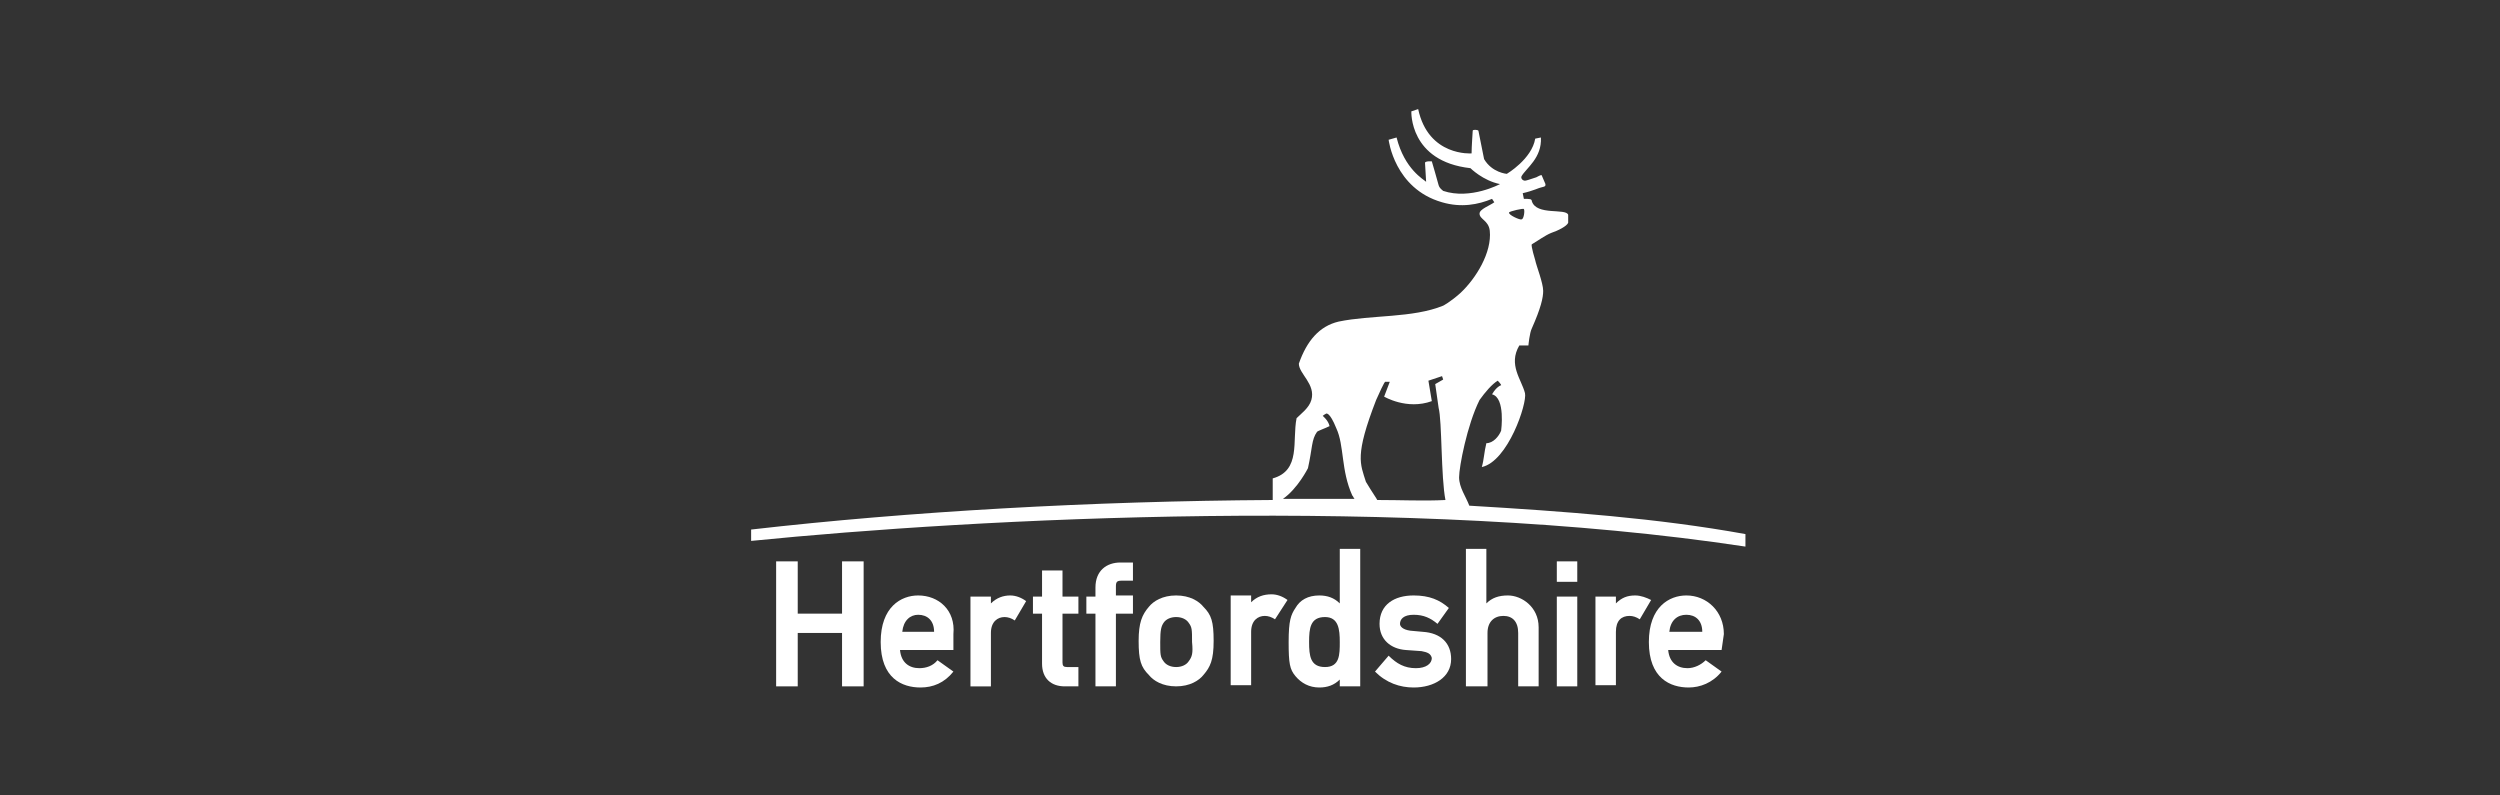 <?xml version="1.0" encoding="utf-8"?>
<!-- Generator: Adobe Illustrator 23.0.1, SVG Export Plug-In . SVG Version: 6.00 Build 0)  -->
<svg version="1.1" id="home-client-03" xmlns="http://www.w3.org/2000/svg" xmlns:xlink="http://www.w3.org/1999/xlink" x="0px"
	 y="0px" viewBox="0 0 220 70" style="enable-background:new 0 0 220 70;" xml:space="preserve">
<rect x="0" y="0" width="220" height="70" fill="#333333" stroke="none"/>
<style type="text/css">
	.st0{fill:#FFFFFF;}
</style>
<g>
	<path class="st0" d="M128.4,42c0-0.9,0.7-4.6,1.8-6.8c0.5-0.7,1.1-1.4,1.6-1.7c0,0,0.3,0.3,0.3,0.4c0,0-0.4,0.1-0.8,0.8
		c1.2,0.3,0.8,3.2,0.8,3.2c-0.2,0.5-0.7,1.1-1.3,1.1c-0.2,0.8-0.2,1.4-0.4,2.1c2.3-0.5,4-5.6,3.8-6.5c-0.3-1.2-1.5-2.5-0.5-4.2
		l0.8,0c0,0,0.1-1.1,0.3-1.5c0.8-1.8,1-2.7,1-3.3c0-0.7-0.6-2.2-0.7-2.7c0,0-0.4-1.3-0.3-1.4c0.5-0.3,1.2-0.8,1.7-1
		c0.6-0.2,1.4-0.6,1.5-0.9c0-0.4,0-0.5,0-0.7c-0.2-0.6-2.8,0.1-3.2-1.2c0-0.2-0.2-0.2-0.7-0.2l-0.1-0.5c0.9-0.2,1.5-0.5,1.6-0.5
		c0.4-0.1,0.4-0.1,0.4-0.3l-0.3-0.7c0-0.2-0.3,0-0.5,0.1c-0.6,0.2-0.9,0.3-1,0.3c-0.2,0-0.4-0.2-0.3-0.4c0.4-0.7,1.8-1.6,1.7-3.4
		l-0.5,0.1c-0.3,1.8-2.5,3.1-2.5,3.1c0,0-1.3-0.1-2-1.3l-0.5-2.5c-0.1-0.1-0.5-0.1-0.5,0c0,0.1-0.1,1.4-0.1,2c0,0-3.8,0.3-4.7-3.9
		l-0.6,0.2c0,0-0.2,4.4,5.2,5c0,0,1.1,1.1,2.6,1.4c0,0-2.6,1.4-5,0.6c-0.1-0.1-0.3-0.2-0.4-0.5c-0.1-0.4-0.6-2.1-0.6-2.1
		s-0.1,0-0.3,0c-0.2,0-0.3,0.1-0.3,0.1l0.1,1.7c-0.2-0.2-1.9-1.1-2.6-3.9c0,0-0.7,0.2-0.7,0.2c0,0,0.5,4.3,4.7,5.5
		c1.7,0.5,3.2,0.2,4.4-0.3l0.2,0.3c-0.4,0.3-1.3,0.6-1.3,1c0,0.5,0.8,0.6,0.9,1.5c0.2,1.9-1.2,4.2-2.6,5.5c-0.9,0.8-1.5,1.1-1.5,1.1
		c-2.7,1.1-6.3,0.8-9.2,1.4c-1.7,0.4-2.8,1.7-3.5,3.7c0,0.9,1.5,1.8,1.1,3.2c-0.2,0.7-0.9,1.2-1.3,1.6c-0.4,2,0.4,4.6-2.1,5.3v1.9
		c-16,0.1-31.9,1-45.9,2.6v1c20-2,57.8-4,87.5,0.5v-1.1c-7.7-1.4-15.9-2-24.3-2.5C129,43.7,128.4,42.9,128.4,42z M134.1,18.4
		c0.1,0.1,0,0.9-0.2,0.9c-0.1,0.1-1.2-0.4-1.1-0.6C132.8,18.6,134.1,18.3,134.1,18.4z M112.9,43.9c1.3-0.9,2.2-2.7,2.2-2.7
		c0.4-1.8,0.3-2.5,0.8-3.2c0.1-0.1,0.7-0.3,1.1-0.5c-0.1-0.5-0.6-0.9-0.6-0.9c0.1-0.1,0.3-0.2,0.3-0.2s0.3-0.2,0.9,1.3
		c0.7,1.5,0.4,3.7,1.4,5.9c0.1,0.1,0.1,0.2,0.2,0.3C117,43.9,114.9,43.9,112.9,43.9z M121.2,44c-0.1-0.2-0.4-0.6-1-1.6
		c-0.5-1.6-1-2.3,0.9-7.2c0.8-1.8,0.8-1.6,0.8-1.6l0.4,0c-0.6,1.6-0.5,1.3-0.5,1.3s2,1.2,4.2,0.4l-0.3-1.8l1.2-0.4l0.1,0.3l-0.7,0.4
		l0.3,2.1c0.3,1.1,0.2,6.1,0.6,8.1C125.3,44.1,123.3,44,121.2,44z"/>
	<path class="st0" d="M103.5,52.4c-1.2,0-2,0.5-2.4,1c-0.6,0.7-0.9,1.4-0.9,3c0,1.7,0.2,2.3,0.9,3c0.4,0.5,1.2,1,2.4,1
		c1.2,0,2-0.5,2.4-1c0.6-0.7,0.9-1.3,0.9-3c0-1.7-0.2-2.3-0.9-3C105.5,52.9,104.7,52.4,103.5,52.4z M104.6,58.2
		c-0.2,0.3-0.6,0.5-1.1,0.5c-0.5,0-0.9-0.2-1.1-0.5c-0.3-0.4-0.3-0.6-0.3-1.7c0-1.1,0.1-1.4,0.3-1.7c0.2-0.3,0.6-0.5,1.1-0.5
		c0.5,0,0.9,0.2,1.1,0.5c0.3,0.4,0.3,0.6,0.3,1.7C105,57.5,104.9,57.8,104.6,58.2z"/>
	<path class="st0" d="M151.7,55.8c0-2-1.5-3.4-3.3-3.4c-1.5,0-3.3,1-3.3,4.1c0,3.2,1.9,4,3.5,4c1,0,2.1-0.4,2.9-1.4l-1.4-1
		c-0.4,0.4-1,0.7-1.6,0.7c-0.9,0-1.6-0.5-1.7-1.6h4.7L151.7,55.8L151.7,55.8z M146.9,55.6c0.1-1,0.7-1.5,1.5-1.5
		c0.8,0,1.4,0.5,1.4,1.5H146.9z"/>
	<polygon class="st0" points="74.1,54 70.2,54 70.2,49.4 68.3,49.4 68.3,60.4 70.2,60.4 70.2,55.7 74.1,55.7 74.1,60.4 76,60.4 
		76,49.4 74.1,49.4 	"/>
	<path class="st0" d="M80.8,52.4c-1.5,0-3.3,1-3.3,4.1c0,3.2,1.9,4,3.5,4c1.1,0,2.1-0.4,2.9-1.4l-1.4-1c-0.4,0.5-1,0.7-1.6,0.7
		c-0.9,0-1.6-0.5-1.7-1.6l4.7,0v-1.4C84.1,53.7,82.6,52.4,80.8,52.4z M79.4,55.6c0.1-1,0.7-1.5,1.4-1.5c0.8,0,1.4,0.5,1.4,1.5
		L79.4,55.6z"/>
	<path class="st0" d="M87.2,53.1v-0.6h-1.8l0,7.9h1.8v-4.7c0-1,0.6-1.4,1.2-1.4c0.3,0,0.6,0.1,0.9,0.3l1-1.7
		c-0.4-0.3-0.9-0.5-1.4-0.5C88.3,52.4,87.7,52.6,87.2,53.1z"/>
	<path class="st0" d="M93.5,50.2h-1.8l0,2.3h-0.8V54h0.8v4.4c0,1.3,0.8,2,2,2h1.2l0-1.7h-1c-0.3,0-0.4-0.1-0.4-0.4V54h1.4v-1.5h-1.4
		L93.5,50.2L93.5,50.2z"/>
	<path class="st0" d="M99.7,51.1h-1c-0.4,0-0.5,0.1-0.5,0.5v0.8h1.5V54h-1.5v6.4h-1.8l0-6.4h-0.8v-1.5h0.8v-0.8c0-1.5,1-2.2,2.2-2.2
		h1.1L99.7,51.1L99.7,51.1z"/>
	<path class="st0" d="M140.4,52.5l1.8,0v0.6c0.5-0.5,1-0.7,1.7-0.7c0.5,0,1,0.2,1.4,0.4l-1,1.7c-0.3-0.2-0.6-0.3-0.9-0.3
		c-0.7,0-1.2,0.4-1.2,1.4v4.7h-1.8V52.5z"/>
	<rect x="137" y="49.4" class="st0" width="1.8" height="1.8"/>
	<rect x="137" y="52.5" class="st0" width="1.8" height="7.9"/>
	<path class="st0" d="M129,48.3h1.8v4.8c0.5-0.5,1.1-0.7,1.9-0.7c1.2,0,2.7,1,2.7,2.8v5.2l-1.8,0v-4.7c0-1-0.5-1.5-1.3-1.5
		c-0.8,0-1.4,0.5-1.4,1.5v4.7H129L129,48.3L129,48.3z"/>
	<path class="st0" d="M125.1,57.3l-1.4-0.1c-1.3-0.1-2.3-0.9-2.3-2.3c0-1.7,1.3-2.5,3-2.5c1.4,0,2.3,0.4,3.1,1.1l-1,1.4
		c-0.6-0.5-1.2-0.8-2.1-0.8c-0.9,0-1.2,0.4-1.2,0.8c0,0.2,0.2,0.5,0.9,0.6l1.1,0.1c1.6,0.1,2.5,1,2.5,2.4c0,1.6-1.5,2.5-3.3,2.5
		c-1.2,0-2.4-0.4-3.4-1.4l1.2-1.4c0.7,0.7,1.4,1.1,2.4,1.1c0.9,0,1.4-0.4,1.4-0.9C125.9,57.5,125.6,57.4,125.1,57.3z"/>
	<path class="st0" d="M112.2,54.5c-0.3-0.2-0.6-0.3-0.9-0.3c-0.6,0-1.2,0.4-1.2,1.4v4.7h-1.8v-7.9h1.8v0.6c0.5-0.5,1.1-0.7,1.8-0.7
		c0.5,0,1,0.2,1.4,0.5L112.2,54.5z"/>
	<path class="st0" d="M117.9,48.3v4.8c-0.5-0.5-1.1-0.7-1.8-0.7c-1,0-1.7,0.4-2.1,1.1c-0.4,0.6-0.6,1.1-0.6,3c0,1.9,0.1,2.4,0.6,3
		c0.5,0.6,1.2,1,2.1,1c0.7,0,1.3-0.2,1.8-0.7v0.6h1.8V48.3L117.9,48.3z M116.6,58.7c-1.3,0-1.4-1-1.4-2.2c0-1.2,0.1-2.2,1.4-2.2
		c1.2,0,1.3,1.1,1.3,2.2C117.9,57.6,117.9,58.7,116.6,58.7z"/>
</g>
</svg>

